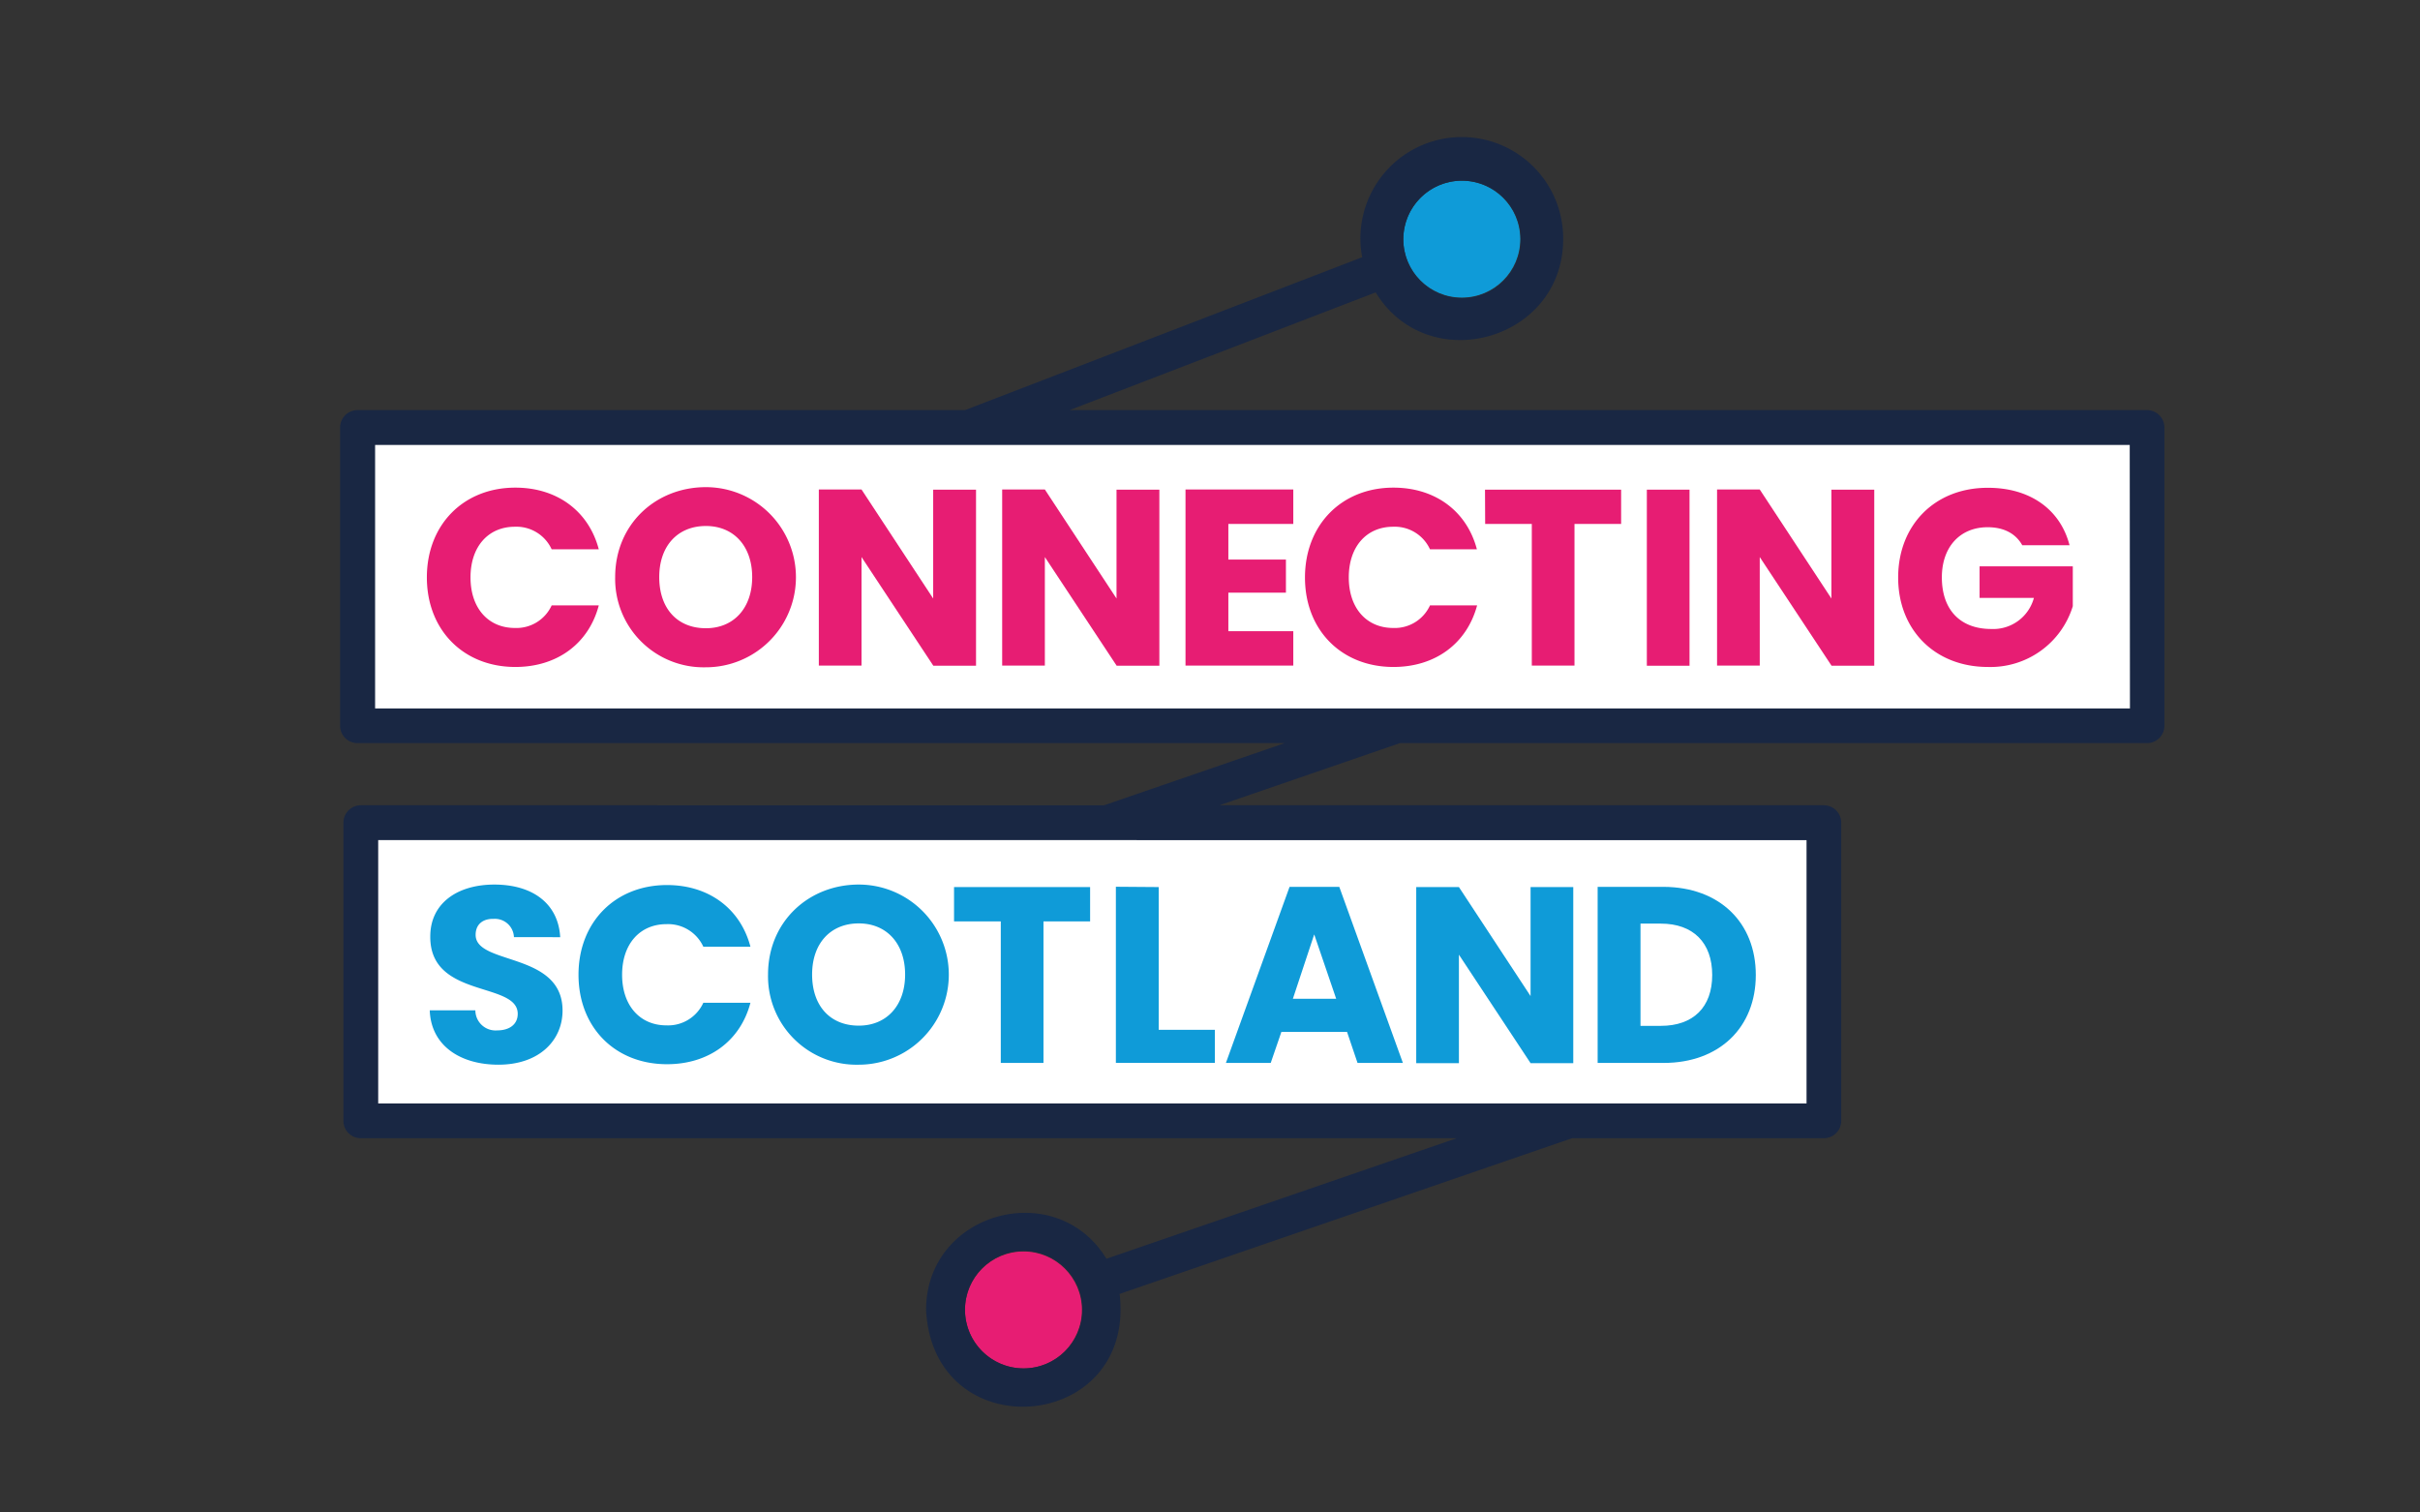 <svg id="Layer_1" data-name="Layer 1" xmlns="http://www.w3.org/2000/svg" viewBox="0 0 453.54 283.46"><rect x="0" y="0" width="453.54" height="283.46" fill="#333333" stroke="none"/><defs><style>.cls-1{fill:#fff;}.cls-2{fill:#e71d73;}.cls-3{fill:#0f9bd8;}.cls-4{fill:#192743;}</style></defs><rect class="cls-1" x="67.04" y="80.13" width="335.36" height="55.88"/><path class="cls-2" d="M96.58,91.39c7.85,0,13.76,4.42,15.64,11.56h-8.83a7.26,7.26,0,0,0-6.9-4.23c-4.93,0-8.31,3.66-8.31,9.49s3.38,9.48,8.31,9.48a7.26,7.26,0,0,0,6.9-4.23h8.83C110.34,120.6,104.43,125,96.58,125,86.86,125,80,118.07,80,108.21S86.86,91.39,96.58,91.39Z"/><path class="cls-2" d="M132.29,125.06a16.58,16.58,0,0,1-17-16.9c0-9.91,7.61-16.86,17-16.86a16.88,16.88,0,0,1,0,33.76Zm0-7.32c5.26,0,8.68-3.81,8.68-9.58s-3.42-9.58-8.68-9.58-8.74,3.71-8.74,9.58S126.93,117.74,132.29,117.74Z"/><path class="cls-2" d="M182.92,91.77v33h-8L161.46,104.4v20.34h-8v-33h8l13.43,20.43V91.77Z"/><path class="cls-2" d="M217.28,91.77v33h-8L195.82,104.4v20.34h-8v-33h8l13.43,20.43V91.77Z"/><path class="cls-2" d="M242.38,98.2H230.21v6.67H241v6.2H230.21v7.23h12.17v6.44h-20.2v-33h20.2Z"/><path class="cls-2" d="M261.15,91.39c7.84,0,13.76,4.42,15.64,11.56H268a7.26,7.26,0,0,0-6.9-4.23c-4.94,0-8.32,3.66-8.32,9.49s3.38,9.48,8.32,9.48a7.26,7.26,0,0,0,6.9-4.23h8.83C274.91,120.6,269,125,261.15,125c-9.72,0-16.58-6.9-16.58-16.76S251.43,91.39,261.15,91.39Z"/><path class="cls-2" d="M278.31,91.77h25.51V98.2h-8.74v26.54h-8V98.2h-8.74Z"/><path class="cls-2" d="M308.64,91.77h8v33h-8Z"/><path class="cls-2" d="M351.26,91.77v33h-8L329.8,104.4v20.34h-8v-33h8l13.43,20.43V91.77Z"/><path class="cls-2" d="M387.86,102.19H379c-1.22-2.2-3.47-3.38-6.48-3.38-5.16,0-8.59,3.67-8.59,9.4,0,6.1,3.47,9.67,9.25,9.67a7.89,7.89,0,0,0,8-5.82H371v-5.92h17.47v7.47A16.14,16.14,0,0,1,372.55,125c-9.86,0-16.81-6.9-16.81-16.76s6.9-16.82,16.76-16.82C380.39,91.39,386.12,95.43,387.86,102.19Z"/><rect class="cls-1" x="67.62" y="154.18" width="274.17" height="55.88"/><path class="cls-3" d="M93.41,199.54c-7.09,0-12.63-3.52-12.87-10.19h8.55a3.78,3.78,0,0,0,4.09,3.76c2.35,0,3.85-1.17,3.85-3.1,0-6.1-16.49-2.82-16.39-14.51,0-6.25,5.12-9.72,12-9.72,7.19,0,12,3.57,12.35,9.86H96.32a3.57,3.57,0,0,0-3.8-3.43c-1.93-.05-3.38.94-3.38,3,0,5.73,16.29,3.14,16.29,14.18C105.43,194.94,101.11,199.54,93.41,199.54Z"/><path class="cls-3" d="M125,165.87c7.84,0,13.76,4.42,15.64,11.55h-8.83a7.27,7.27,0,0,0-6.91-4.22c-4.93,0-8.31,3.66-8.31,9.48s3.38,9.49,8.31,9.49a7.26,7.26,0,0,0,6.91-4.23h8.83c-1.88,7.14-7.8,11.51-15.64,11.51-9.72,0-16.58-6.9-16.58-16.77S115.31,165.87,125,165.87Z"/><path class="cls-3" d="M160.94,199.54a16.58,16.58,0,0,1-17-16.9c0-9.91,7.61-16.86,17-16.86a16.88,16.88,0,0,1,0,33.76Zm0-7.32c5.26,0,8.69-3.81,8.69-9.58s-3.43-9.58-8.69-9.58-8.74,3.71-8.74,9.58S155.58,192.22,160.94,192.22Z"/><path class="cls-3" d="M178.8,166.25h25.5v6.43h-8.74v26.53h-8V172.68H178.8Z"/><path class="cls-3" d="M217.16,166.25V193h10.52v6.19H209.13v-33Z"/><path class="cls-3" d="M252.45,193.39h-12.3l-2,5.82h-8.4l11.93-33H251l11.92,33h-8.5Zm-6.15-18.27-4,12.07h8.12Z"/><path class="cls-3" d="M294.85,166.25v33h-8l-13.43-20.33v20.33h-8v-33h8l13.43,20.43V166.25Z"/><path class="cls-3" d="M329.06,182.73c0,9.77-6.77,16.48-17.29,16.48H299.42v-33h12.35C322.29,166.25,329.06,172.92,329.06,182.73Zm-17.8,9.53c6.06,0,9.63-3.47,9.63-9.53s-3.57-9.63-9.63-9.63h-3.81v19.16Z"/><circle class="cls-2" cx="191.81" cy="245.5" r="10.96"/><circle class="cls-3" cx="273.96" cy="44.82" r="10.96"/><path class="cls-4" d="M402.4,76.86H200.46L257.82,54.8c9.81,16.06,35.14,9.09,35.14-10a19,19,0,1,0-37.67,3.41L180.85,76.86H67a3.27,3.27,0,0,0-3.26,3.27V136A3.26,3.26,0,0,0,67,139.27H240.77l-33.85,11.65H67.62a3.26,3.26,0,0,0-3.26,3.26v55.88a3.26,3.26,0,0,0,3.26,3.26H273l-65.64,22.59c-9.43-15.46-33.8-8.77-33.8,9.59,1.33,26.19,39.32,23,36.27-3l84.79-29.18h47.19a3.26,3.26,0,0,0,3.26-3.26V154.18a3.26,3.26,0,0,0-3.26-3.26H228.54l33.84-11.65h140a3.26,3.26,0,0,0,3.26-3.26V80.13A3.27,3.27,0,0,0,402.4,76.86ZM274,33.86a11,11,0,1,1-11,11A11,11,0,0,1,274,33.86Zm-82.15,222.6a11,11,0,1,1,11-11A11,11,0,0,1,191.81,256.46Zm146.72-99V206.8H70.88V157.44Zm60.61-24.69H70.3V83.39H399.14Z"/></svg>